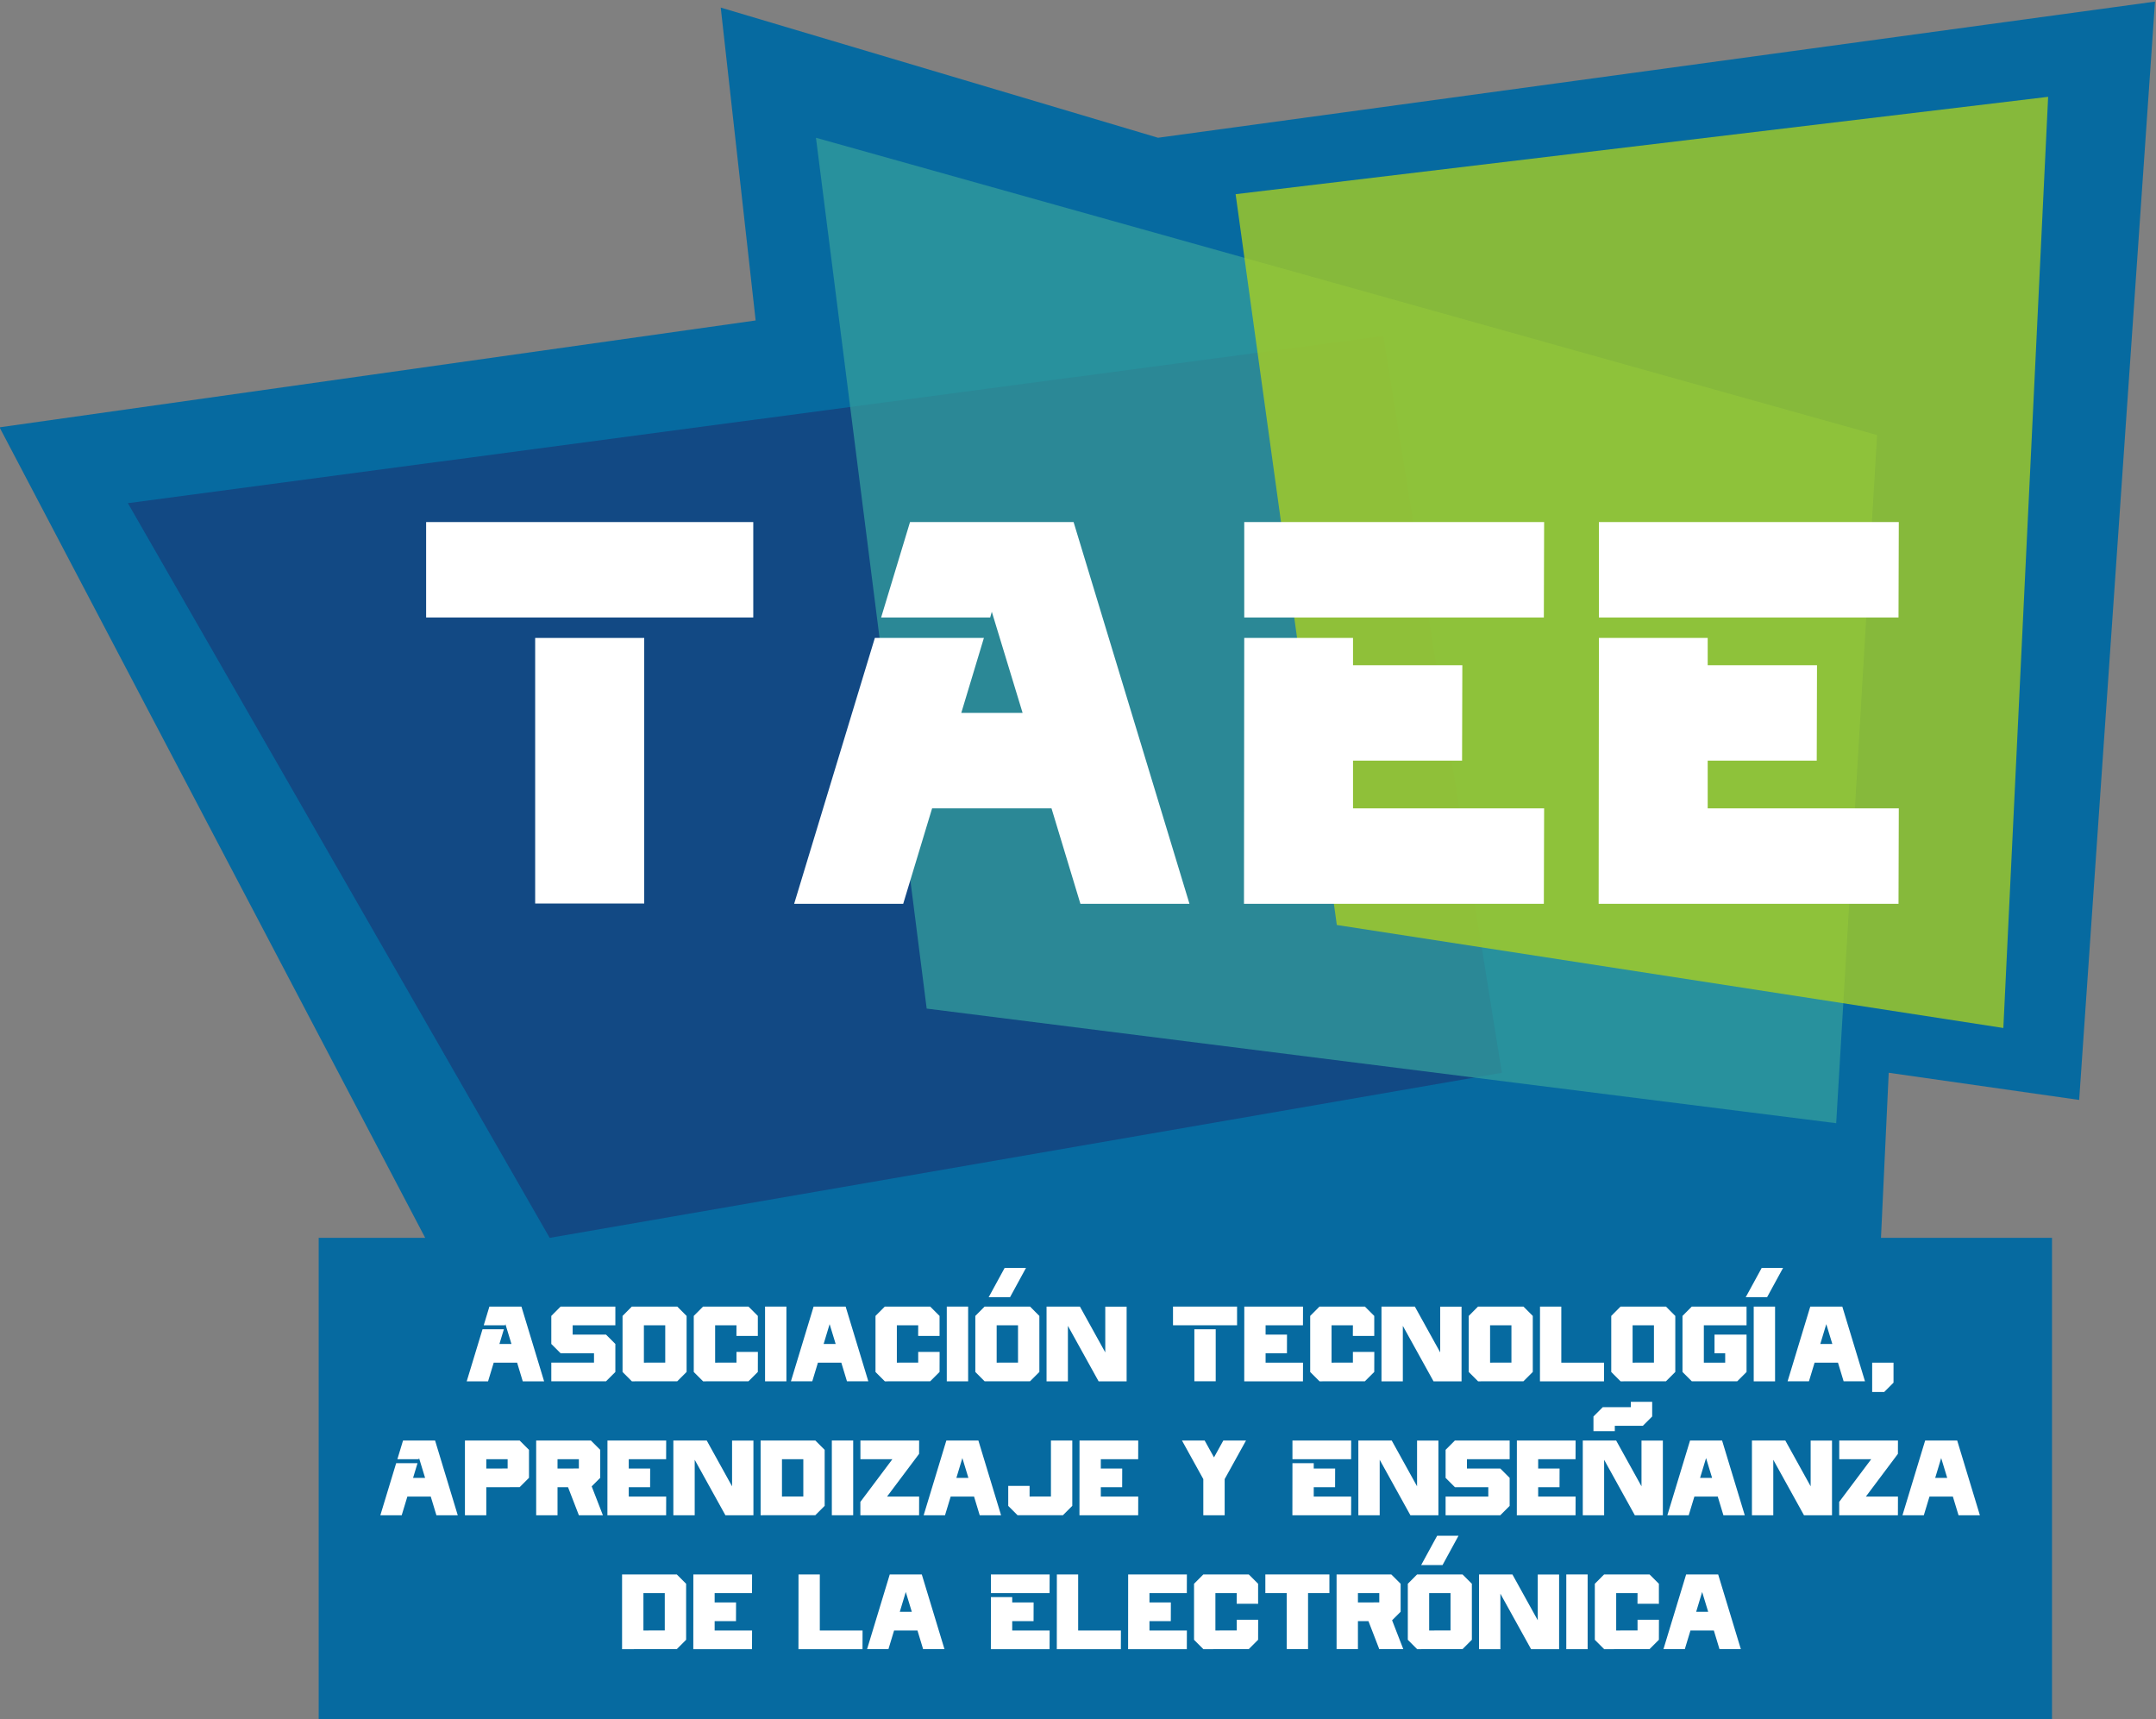 <?xml version="1.0" encoding="UTF-8" standalone="no"?>
<svg
   xmlns:dc="http://purl.org/dc/elements/1.1/"
   xmlns:cc="http://creativecommons.org/ns#"
   xmlns:rdf="http://www.w3.org/1999/02/22-rdf-syntax-ns#"
   xmlns:svg="http://www.w3.org/2000/svg"
   xmlns="http://www.w3.org/2000/svg"
   version="1.1"
   id="svg2"
   xml:space="preserve"
   width="262.883"
   height="209.611"
   viewBox="0 0 262.883 209.611"><rect x="0" y="0" width="262.883" height="209.611" fill="#808080" stroke="none"/><defs
     id="defs6"><clipPath
       clipPathUnits="userSpaceOnUse"
       id="clipPath22"><path
         d="M 0,841.89 H 595.275 V 0 H 0 Z"
         id="path20" /></clipPath><clipPath
       clipPathUnits="userSpaceOnUse"
       id="clipPath30"><path
         d="M 180.064,553.327 H 305.742 V 470.843 H 180.064 Z"
         id="path28" /></clipPath><clipPath
       clipPathUnits="userSpaceOnUse"
       id="clipPath46"><path
         d="m 243,571.456 h 97.064 V 481.327 H 243 Z"
         id="path44" /></clipPath><clipPath
       clipPathUnits="userSpaceOnUse"
       id="clipPath62"><path
         d="M 281.387,575.198 H 355.71 V 490.036 H 281.387 Z"
         id="path60" /></clipPath></defs><g
     id="g10"
     transform="matrix(1.333,0,0,-1.333,-224.43,778.544)"><g
       id="g12"
       transform="translate(168.323,544.972)"><path
         d="m 0,0 69.161,9.774 -3.193,28.614 40,-11.904 91.194,12.452 -6.937,-100.452 -17.42,2.484 -0.709,-15.097 h 15.644 v -44.143 H 29.192 v 44.143 h 9.743 z"
         style="fill:#066aa0;fill-opacity:1;fill-rule:evenodd;stroke:none"
         id="path14" /></g><g
       id="g16"><g
         id="g18"
         clip-path="url(#clipPath22)"><g
           id="g24"><g
             id="g26" /><g
             id="g38"><g
               clip-path="url(#clipPath30)"
               id="g36"
               style="opacity:0.75"><g
                 transform="translate(180.064,538.036)"
                 id="g34"><path
                   d="M 0,0 114.839,15.291 125.678,-52.097 38.581,-67.193 Z"
                   style="fill:#163d7b;fill-opacity:1;fill-rule:evenodd;stroke:none"
                   id="path32" /></g></g></g></g><g
           id="g40"><g
             id="g42" /><g
             id="g54"><g
               clip-path="url(#clipPath46)"
               id="g52"
               style="opacity:0.75"><g
                 transform="translate(243,571.456)"
                 id="g50"><path
                   d="m 0,0 10.129,-79.646 83.195,-10.483 3.741,62.935 z"
                   style="fill:#339d9c;fill-opacity:1;fill-rule:evenodd;stroke:none"
                   id="path48" /></g></g></g></g><g
           id="g56"><g
             id="g58" /><g
             id="g70"><g
               clip-path="url(#clipPath62)"
               id="g68"
               style="opacity:0.75"><g
                 transform="translate(281.387,566.295)"
                 id="g66"><path
                   d="m 0,0 74.323,8.903 -4.097,-85.162 -60.968,9.42 z"
                   style="fill:#b0d31a;fill-opacity:1;fill-rule:evenodd;stroke:none"
                   id="path64" /></g></g></g></g></g></g><path
       d="m 227.292,501.42 h -9.975 v 24.289 h 9.975 z m -19.949,34.887 h 29.924 v -8.728 h -29.924 z"
       style="fill:#ffffff;fill-opacity:1;fill-rule:nonzero;stroke:none"
       id="path72" /><g
       id="g74"
       transform="translate(258.937,527.579)"><path
         d="m 0,0 h -9.975 l 2.643,8.728 H 7.63 L 18.229,-26.184 H 8.254 L 5.61,-17.456 H -5.312 l -2.643,-8.728 h -9.975 l 7.381,24.314 h 9.975 l -2.07,-6.858 H 2.967 L 0.149,0.524 Z"
         style="fill:#ffffff;fill-opacity:1;fill-rule:nonzero;stroke:none"
         id="path76" /></g><g
       id="g78"
       transform="translate(282.177,527.579)"><path
         d="M 0,0 V 8.728 H 27.431 L 27.405,0 Z m 9.95,-1.87 v -2.494 h 9.999 l -0.024,-8.728 H 9.95 v -4.364 h 17.481 l -0.026,-8.728 H -0.024 L 0,-1.87 Z"
         style="fill:#ffffff;fill-opacity:1;fill-rule:nonzero;stroke:none"
         id="path80" /></g><g
       id="g82"
       transform="translate(314.619,527.579)"><path
         d="M 0,0 V 8.728 H 27.431 L 27.405,0 Z m 9.95,-1.87 v -2.494 h 9.999 l -0.024,-8.728 H 9.95 v -4.364 h 17.481 l -0.026,-8.728 H -0.024 L 0,-1.87 Z"
         style="fill:#ffffff;fill-opacity:1;fill-rule:nonzero;stroke:none"
         id="path84" /></g><g
       id="g86"
       transform="translate(214.566,462.847)"><path
         d="m 0,0 h -1.953 l 0.517,1.709 h 2.93 L 3.569,-5.127 H 1.616 L 1.099,-3.418 H -1.04 l -0.518,-1.709 h -1.953 l 1.446,4.761 h 1.953 L -0.518,-1.709 H 0.581 L 0.029,0.103 Z"
         style="fill:#ffffff;fill-opacity:1;fill-rule:nonzero;stroke:none"
         id="path88" /></g><g
       id="g90"
       transform="translate(219.647,460.284)"><path
         d="m 0,0 -0.854,0.854 v 2.564 l 0.849,0.854 h 5.01 V 2.563 H 1.099 V 1.709 H 4.15 L 5.005,0.854 V -1.709 L 4.15,-2.563 h -5.004 v 1.709 H 3.052 V 0 Z"
         style="fill:#ffffff;fill-opacity:1;fill-rule:nonzero;stroke:none"
         id="path92" /></g><g
       id="g94"
       transform="translate(229.215,462.847)"><path
         d="M 0,0 H -1.953 V -3.418 L 0,-3.413 Z m 1.953,-4.268 -0.854,-0.854 -4.151,-0.005 -0.854,0.855 v 5.126 l 0.849,0.855 H 1.099 L 1.953,0.854 Z"
         style="fill:#ffffff;fill-opacity:1;fill-rule:nonzero;stroke:none"
         id="path96" /></g><g
       id="g98"
       transform="translate(232.674,464.556)"><path
         d="M 0,0 H 4.155 L 5.01,-0.854 v -1.832 l -1.958,0.005 0.005,0.972 H 1.104 v -3.418 l 1.953,0.005 v 0.976 H 5.015 L 5.01,-5.977 4.155,-6.831 0.005,-6.836 -0.85,-5.981 v 5.127 z"
         style="fill:#ffffff;fill-opacity:1;fill-rule:nonzero;stroke:none"
         id="path100" /></g><path
       d="m 240.298,457.72 h -1.953 v 6.836 h 1.953 z"
       style="fill:#ffffff;fill-opacity:1;fill-rule:nonzero;stroke:none"
       id="path102" /><g
       id="g104"
       transform="translate(244.251,462.95)"><path
         d="M 0,0 -0.547,-1.812 H 0.552 Z M -1.069,-3.521 -1.587,-5.229 H -3.54 l 2.075,6.835 h 2.93 L 3.54,-5.229 H 1.587 l -0.518,1.708 z"
         style="fill:#ffffff;fill-opacity:1;fill-rule:nonzero;stroke:none"
         id="path106" /></g><g
       id="g108"
       transform="translate(249.297,464.556)"><path
         d="M 0,0 H 4.155 L 5.01,-0.854 v -1.832 l -1.958,0.005 0.005,0.972 H 1.104 v -3.418 l 1.953,0.005 v 0.976 H 5.015 L 5.01,-5.977 4.155,-6.831 0.005,-6.836 -0.85,-5.981 v 5.127 z"
         style="fill:#ffffff;fill-opacity:1;fill-rule:nonzero;stroke:none"
         id="path110" /></g><path
       d="m 256.921,457.72 h -1.953 v 6.836 h 1.953 z"
       style="fill:#ffffff;fill-opacity:1;fill-rule:nonzero;stroke:none"
       id="path112" /><g
       id="g114"
       transform="translate(261.484,462.847)"><path
         d="M 0,0 H -1.953 V -3.418 L 0,-3.413 Z m -0.732,2.563 h -1.954 l 1.465,2.686 h 1.953 z m 2.685,-6.831 -0.854,-0.854 -4.151,-0.005 -0.854,0.855 v 5.126 l 0.849,0.855 H 1.099 L 1.953,0.854 Z"
         style="fill:#ffffff;fill-opacity:1;fill-rule:nonzero;stroke:none"
         id="path116" /></g><g
       id="g118"
       transform="translate(266.047,462.793)"><path
         d="m 0,0 v -5.073 h -1.953 v 6.836 h 3.052 l 2.319,-4.19 V 1.758 H 5.371 V -5.073 H 2.808 Z"
         style="fill:#ffffff;fill-opacity:1;fill-rule:nonzero;stroke:none"
         id="path120" /></g><path
       d="m 279.567,457.725 h -1.953 v 4.756 h 1.953 z m -3.906,6.831 h 5.859 v -1.709 h -5.859 z"
       style="fill:#ffffff;fill-opacity:1;fill-rule:nonzero;stroke:none"
       id="path122" /><g
       id="g124"
       transform="translate(282.182,464.556)"><path
         d="M 0,0 H 5.371 L 5.366,-1.709 H 1.948 V -2.563 H 3.906 L 3.901,-4.272 H 1.948 V -5.127 H 5.371 L 5.366,-6.836 h -5.371 z"
         style="fill:#ffffff;fill-opacity:1;fill-rule:nonzero;stroke:none"
         id="path126" /></g><g
       id="g128"
       transform="translate(289.059,464.556)"><path
         d="M 0,0 H 4.155 L 5.01,-0.854 v -1.832 l -1.958,0.005 0.005,0.972 H 1.104 v -3.418 l 1.953,0.005 v 0.976 H 5.015 L 5.01,-5.977 4.155,-6.831 0.005,-6.836 -0.85,-5.981 v 5.127 z"
         style="fill:#ffffff;fill-opacity:1;fill-rule:nonzero;stroke:none"
         id="path130" /></g><g
       id="g132"
       transform="translate(296.683,462.793)"><path
         d="m 0,0 v -5.073 h -1.953 v 6.836 h 3.052 l 2.319,-4.19 V 1.758 H 5.371 V -5.073 H 2.808 Z"
         style="fill:#ffffff;fill-opacity:1;fill-rule:nonzero;stroke:none"
         id="path134" /></g><g
       id="g136"
       transform="translate(306.617,462.847)"><path
         d="M 0,0 H -1.953 V -3.418 L 0,-3.413 Z m 1.953,-4.268 -0.854,-0.854 -4.151,-0.005 -0.854,0.855 v 5.126 l 0.849,0.855 H 1.099 L 1.953,0.854 Z"
         style="fill:#ffffff;fill-opacity:1;fill-rule:nonzero;stroke:none"
         id="path138" /></g><g
       id="g140"
       transform="translate(309.231,464.556)"><path
         d="M 0,0 H 1.948 V -5.127 H 5.859 L 5.854,-6.836 h -5.859 z"
         style="fill:#ffffff;fill-opacity:1;fill-rule:nonzero;stroke:none"
         id="path142" /></g><g
       id="g144"
       transform="translate(319.653,462.847)"><path
         d="M 0,0 H -1.953 V -3.418 L 0,-3.413 Z m 1.953,-4.268 -0.854,-0.854 -4.151,-0.005 -0.854,0.855 v 5.126 l 0.849,0.855 H 1.099 L 1.953,0.854 Z"
         style="fill:#ffffff;fill-opacity:1;fill-rule:nonzero;stroke:none"
         id="path146" /></g><g
       id="g148"
       transform="translate(328.123,458.575)"><path
         d="M 0,0 -0.854,-0.854 H -5.005 L -5.859,0 V 5.127 L -5.01,5.981 H 0 V 4.272 H -3.906 V 0.854 h 1.953 V 1.709 H -2.93 V 3.418 H 0 Z"
         style="fill:#ffffff;fill-opacity:1;fill-rule:nonzero;stroke:none"
         id="path150" /></g><path
       d="m 330.732,457.72 h -1.953 v 6.836 h 1.953 z M 330,465.411 h -1.953 l 1.465,2.685 h 1.953 z"
       style="fill:#ffffff;fill-opacity:1;fill-rule:nonzero;stroke:none"
       id="path152" /><g
       id="g154"
       transform="translate(335.417,462.95)"><path
         d="M 0,0 -0.547,-1.812 H 0.552 Z M -1.069,-3.521 -1.587,-5.229 H -3.54 l 2.075,6.835 h 2.93 L 3.54,-5.229 H 1.587 l -0.518,1.708 z"
         style="fill:#ffffff;fill-opacity:1;fill-rule:nonzero;stroke:none"
         id="path156" /></g><g
       id="g158"
       transform="translate(339.614,459.429)"><path
         d="M 0,0 H 1.953 V -1.831 L 1.099,-2.686 H 0 Z"
         style="fill:#ffffff;fill-opacity:1;fill-rule:nonzero;stroke:none"
         id="path160" /></g><g
       id="g162"
       transform="translate(206.667,450.599)"><path
         d="m 0,0 h -1.953 l 0.517,1.709 h 2.93 L 3.569,-5.127 H 1.616 L 1.099,-3.418 H -1.04 l -0.518,-1.709 h -1.953 l 1.446,4.761 h 1.953 L -0.518,-1.709 H 0.581 L 0.029,0.103 Z"
         style="fill:#ffffff;fill-opacity:1;fill-rule:nonzero;stroke:none"
         id="path164" /></g><g
       id="g166"
       transform="translate(212.846,449.744)"><path
         d="M 0,0 1.953,0.005 V 0.854 H 0 Z M -1.953,2.563 H 3.052 L 3.906,1.709 V -0.85 L 3.052,-1.704 0,-1.709 v -2.563 h -1.953 z"
         style="fill:#ffffff;fill-opacity:1;fill-rule:nonzero;stroke:none"
         id="path168" /></g><g
       id="g170"
       transform="translate(219.362,449.744)"><path
         d="M 0,0 1.953,0.005 V 0.854 H 0 Z M 0.962,-1.709 H 0 V -4.272 H -1.953 V 2.563 H 3.052 L 3.906,1.709 V -0.85 L 3.125,-1.631 4.15,-4.272 H 1.953 Z"
         style="fill:#ffffff;fill-opacity:1;fill-rule:nonzero;stroke:none"
         id="path172" /></g><g
       id="g174"
       transform="translate(223.93,452.308)"><path
         d="M 0,0 H 5.371 L 5.366,-1.709 H 1.948 V -2.563 H 3.906 L 3.901,-4.272 H 1.948 V -5.127 H 5.371 L 5.366,-6.836 h -5.371 z"
         style="fill:#ffffff;fill-opacity:1;fill-rule:nonzero;stroke:none"
         id="path176" /></g><g
       id="g178"
       transform="translate(231.91,450.545)"><path
         d="m 0,0 v -5.073 h -1.953 v 6.836 h 3.052 l 2.319,-4.19 V 1.758 H 5.371 V -5.073 H 2.808 Z"
         style="fill:#ffffff;fill-opacity:1;fill-rule:nonzero;stroke:none"
         id="path180" /></g><g
       id="g182"
       transform="translate(241.845,450.599)"><path
         d="M 0,0 H -1.953 V -3.418 L 0,-3.413 Z M 1.953,-4.268 1.099,-5.122 -3.906,-5.127 V 1.709 H 1.099 L 1.953,0.854 Z"
         style="fill:#ffffff;fill-opacity:1;fill-rule:nonzero;stroke:none"
         id="path184" /></g><path
       d="m 246.407,445.472 h -1.953 v 6.836 h 1.953 z"
       style="fill:#ffffff;fill-opacity:1;fill-rule:nonzero;stroke:none"
       id="path186" /><g
       id="g188"
       transform="translate(249.993,450.599)"><path
         d="M 0,0 H -2.925 V 1.709 H 2.446 L 2.441,0.488 -0.488,-3.418 H 2.446 L 2.441,-5.127 H -2.93 v 1.221 z"
         style="fill:#ffffff;fill-opacity:1;fill-rule:nonzero;stroke:none"
         id="path190" /></g><g
       id="g192"
       transform="translate(256.393,450.701)"><path
         d="M 0,0 -0.547,-1.812 H 0.552 Z M -1.069,-3.521 -1.587,-5.229 H -3.54 l 2.075,6.835 h 2.93 L 3.54,-5.229 H 1.587 l -0.518,1.708 z"
         style="fill:#ffffff;fill-opacity:1;fill-rule:nonzero;stroke:none"
         id="path194" /></g><g
       id="g196"
       transform="translate(264.495,452.308)"><path
         d="m 0,0 h 1.953 v -5.977 l -0.854,-0.854 -4.151,-0.005 -0.854,0.855 v 1.831 h 1.953 V -5.127 L 0,-5.122 Z"
         style="fill:#ffffff;fill-opacity:1;fill-rule:nonzero;stroke:none"
         id="path198" /></g><g
       id="g200"
       transform="translate(267.109,452.308)"><path
         d="M 0,0 H 5.371 L 5.366,-1.709 H 1.948 V -2.563 H 3.906 L 3.901,-4.272 H 1.948 V -5.127 H 5.371 L 5.366,-6.836 h -5.371 z"
         style="fill:#ffffff;fill-opacity:1;fill-rule:nonzero;stroke:none"
         id="path202" /></g><g
       id="g204"
       transform="translate(278.433,448.777)"><path
         d="M 0,0 -1.953,3.53 H 0.122 L 0.977,1.987 1.831,3.53 H 3.906 L 1.953,0 V -3.306 H 0 Z"
         style="fill:#ffffff;fill-opacity:1;fill-rule:nonzero;stroke:none"
         id="path206" /></g><g
       id="g208"
       transform="translate(286.586,450.599)"><path
         d="M 0,0 V 1.709 H 5.371 L 5.366,0 Z M 1.948,-0.366 V -0.854 H 3.906 L 3.901,-2.563 H 1.948 V -3.418 H 5.371 L 5.366,-5.127 H -0.005 L 0,-0.366 Z"
         style="fill:#ffffff;fill-opacity:1;fill-rule:nonzero;stroke:none"
         id="path210" /></g><g
       id="g212"
       transform="translate(294.567,450.545)"><path
         d="m 0,0 v -5.073 h -1.953 v 6.836 h 3.052 l 2.319,-4.19 V 1.758 H 5.371 V -5.073 H 2.808 Z"
         style="fill:#ffffff;fill-opacity:1;fill-rule:nonzero;stroke:none"
         id="path214" /></g><g
       id="g216"
       transform="translate(301.449,448.035)"><path
         d="m 0,0 -0.854,0.854 v 2.564 l 0.849,0.854 h 5.01 V 2.563 H 1.099 V 1.709 H 4.15 L 5.005,0.854 V -1.709 L 4.15,-2.563 h -5.004 v 1.709 H 3.052 V 0 Z"
         style="fill:#ffffff;fill-opacity:1;fill-rule:nonzero;stroke:none"
         id="path218" /></g><g
       id="g220"
       transform="translate(307.115,452.308)"><path
         d="M 0,0 H 5.371 L 5.366,-1.709 H 1.948 V -2.563 H 3.906 L 3.901,-4.272 H 1.948 V -5.127 H 5.371 L 5.366,-6.836 h -5.371 z"
         style="fill:#ffffff;fill-opacity:1;fill-rule:nonzero;stroke:none"
         id="path222" /></g><g
       id="g224"
       transform="translate(316.073,453.65)"><path
         d="m 0,0 v -0.488 h -1.953 v 1.342 l 0.854,0.855 H 1.465 V 2.197 H 3.418 V 0.854 L 2.563,0 Z M -0.977,-3.105 V -8.179 H -2.93 v 6.836 h 3.052 l 2.319,-4.189 v 4.184 H 4.395 V -8.179 H 1.831 Z"
         style="fill:#ffffff;fill-opacity:1;fill-rule:nonzero;stroke:none"
         id="path226" /></g><g
       id="g228"
       transform="translate(324.42,450.701)"><path
         d="M 0,0 -0.547,-1.812 H 0.552 Z M -1.069,-3.521 -1.587,-5.229 H -3.54 l 2.075,6.835 h 2.93 L 3.54,-5.229 H 1.587 l -0.518,1.708 z"
         style="fill:#ffffff;fill-opacity:1;fill-rule:nonzero;stroke:none"
         id="path230" /></g><g
       id="g232"
       transform="translate(330.569,450.545)"><path
         d="m 0,0 v -5.073 h -1.953 v 6.836 h 3.052 l 2.319,-4.19 V 1.758 H 5.371 V -5.073 H 2.808 Z"
         style="fill:#ffffff;fill-opacity:1;fill-rule:nonzero;stroke:none"
         id="path234" /></g><g
       id="g236"
       transform="translate(339.527,450.599)"><path
         d="M 0,0 H -2.925 V 1.709 H 2.446 L 2.441,0.488 -0.488,-3.418 H 2.446 L 2.441,-5.127 H -2.93 v 1.221 z"
         style="fill:#ffffff;fill-opacity:1;fill-rule:nonzero;stroke:none"
         id="path238" /></g><g
       id="g240"
       transform="translate(345.926,450.701)"><path
         d="M 0,0 -0.547,-1.812 H 0.552 Z M -1.069,-3.521 -1.587,-5.229 H -3.54 l 2.075,6.835 h 2.93 L 3.54,-5.229 H 1.587 l -0.518,1.708 z"
         style="fill:#ffffff;fill-opacity:1;fill-rule:nonzero;stroke:none"
         id="path242" /></g><g
       id="g244"
       transform="translate(229.172,438.35)"><path
         d="M 0,0 H -1.953 V -3.418 L 0,-3.413 Z M 1.953,-4.268 1.099,-5.122 -3.906,-5.127 V 1.709 H 1.099 L 1.953,0.854 Z"
         style="fill:#ffffff;fill-opacity:1;fill-rule:nonzero;stroke:none"
         id="path246" /></g><g
       id="g248"
       transform="translate(231.786,440.059)"><path
         d="M 0,0 H 5.371 L 5.366,-1.709 H 1.948 V -2.563 H 3.906 L 3.901,-4.272 H 1.948 V -5.127 H 5.371 L 5.366,-6.836 h -5.371 z"
         style="fill:#ffffff;fill-opacity:1;fill-rule:nonzero;stroke:none"
         id="path250" /></g><g
       id="g252"
       transform="translate(241.405,440.059)"><path
         d="M 0,0 H 1.948 V -5.127 H 5.859 L 5.854,-6.836 h -5.859 z"
         style="fill:#ffffff;fill-opacity:1;fill-rule:nonzero;stroke:none"
         id="path254" /></g><g
       id="g256"
       transform="translate(251.217,438.453)"><path
         d="M 0,0 -0.547,-1.812 H 0.552 Z M -1.069,-3.521 -1.587,-5.229 H -3.54 l 2.075,6.835 h 2.93 L 3.54,-5.229 H 1.587 l -0.518,1.708 z"
         style="fill:#ffffff;fill-opacity:1;fill-rule:nonzero;stroke:none"
         id="path258" /></g><g
       id="g260"
       transform="translate(259.005,438.35)"><path
         d="M 0,0 V 1.709 H 5.371 L 5.366,0 Z M 1.948,-0.366 V -0.854 H 3.906 L 3.901,-2.563 H 1.948 V -3.418 H 5.371 L 5.366,-5.127 H -0.005 L 0,-0.366 Z"
         style="fill:#ffffff;fill-opacity:1;fill-rule:nonzero;stroke:none"
         id="path262" /></g><g
       id="g264"
       transform="translate(265.037,440.059)"><path
         d="M 0,0 H 1.948 V -5.127 H 5.859 L 5.854,-6.836 h -5.859 z"
         style="fill:#ffffff;fill-opacity:1;fill-rule:nonzero;stroke:none"
         id="path266" /></g><g
       id="g268"
       transform="translate(271.559,440.059)"><path
         d="M 0,0 H 5.371 L 5.366,-1.709 H 1.948 V -2.563 H 3.906 L 3.901,-4.272 H 1.948 V -5.127 H 5.371 L 5.366,-6.836 h -5.371 z"
         style="fill:#ffffff;fill-opacity:1;fill-rule:nonzero;stroke:none"
         id="path270" /></g><g
       id="g272"
       transform="translate(278.435,440.059)"><path
         d="M 0,0 H 4.155 L 5.01,-0.854 v -1.832 l -1.958,0.005 0.005,0.972 H 1.104 v -3.418 l 1.953,0.005 v 0.976 H 5.015 L 5.01,-5.977 4.155,-6.831 0.005,-6.836 -0.85,-5.981 v 5.127 z"
         style="fill:#ffffff;fill-opacity:1;fill-rule:nonzero;stroke:none"
         id="path274" /></g><g
       id="g276"
       transform="translate(288.013,438.35)"><path
         d="M 0,0 V -5.122 H -1.953 V 0 H -3.906 V 1.709 H 1.953 V 0 Z"
         style="fill:#ffffff;fill-opacity:1;fill-rule:nonzero;stroke:none"
         id="path278" /></g><g
       id="g280"
       transform="translate(292.576,437.496)"><path
         d="M 0,0 1.953,0.005 V 0.854 H 0 Z M 0.962,-1.709 H 0 V -4.272 H -1.953 V 2.563 H 3.052 L 3.906,1.709 V -0.85 L 3.125,-1.631 4.15,-4.272 H 1.953 Z"
         style="fill:#ffffff;fill-opacity:1;fill-rule:nonzero;stroke:none"
         id="path282" /></g><g
       id="g284"
       transform="translate(301.045,438.35)"><path
         d="M 0,0 H -1.953 V -3.418 L 0,-3.413 Z m -0.732,2.563 h -1.954 l 1.465,2.686 h 1.953 z m 2.685,-6.831 -0.854,-0.854 -4.151,-0.005 -0.854,0.855 v 5.126 l 0.849,0.855 H 1.099 L 1.953,0.854 Z"
         style="fill:#ffffff;fill-opacity:1;fill-rule:nonzero;stroke:none"
         id="path286" /></g><g
       id="g288"
       transform="translate(305.607,438.296)"><path
         d="m 0,0 v -5.073 h -1.953 v 6.836 h 3.052 l 2.319,-4.19 V 1.758 H 5.371 V -5.073 H 2.808 Z"
         style="fill:#ffffff;fill-opacity:1;fill-rule:nonzero;stroke:none"
         id="path290" /></g><path
       d="m 313.588,433.223 h -1.953 v 6.836 h 1.953 z"
       style="fill:#ffffff;fill-opacity:1;fill-rule:nonzero;stroke:none"
       id="path292" /><g
       id="g294"
       transform="translate(315.095,440.059)"><path
         d="M 0,0 H 4.155 L 5.01,-0.854 v -1.832 l -1.958,0.005 0.005,0.972 H 1.104 v -3.418 l 1.953,0.005 v 0.976 H 5.015 L 5.01,-5.977 4.155,-6.831 0.005,-6.836 -0.85,-5.981 v 5.127 z"
         style="fill:#ffffff;fill-opacity:1;fill-rule:nonzero;stroke:none"
         id="path296" /></g><g
       id="g298"
       transform="translate(324.062,438.453)"><path
         d="M 0,0 -0.547,-1.812 H 0.552 Z M -1.069,-3.521 -1.587,-5.229 H -3.54 l 2.075,6.835 h 2.93 L 3.54,-5.229 H 1.587 l -0.518,1.708 z"
         style="fill:#ffffff;fill-opacity:1;fill-rule:nonzero;stroke:none"
         id="path300" /></g></g></svg>